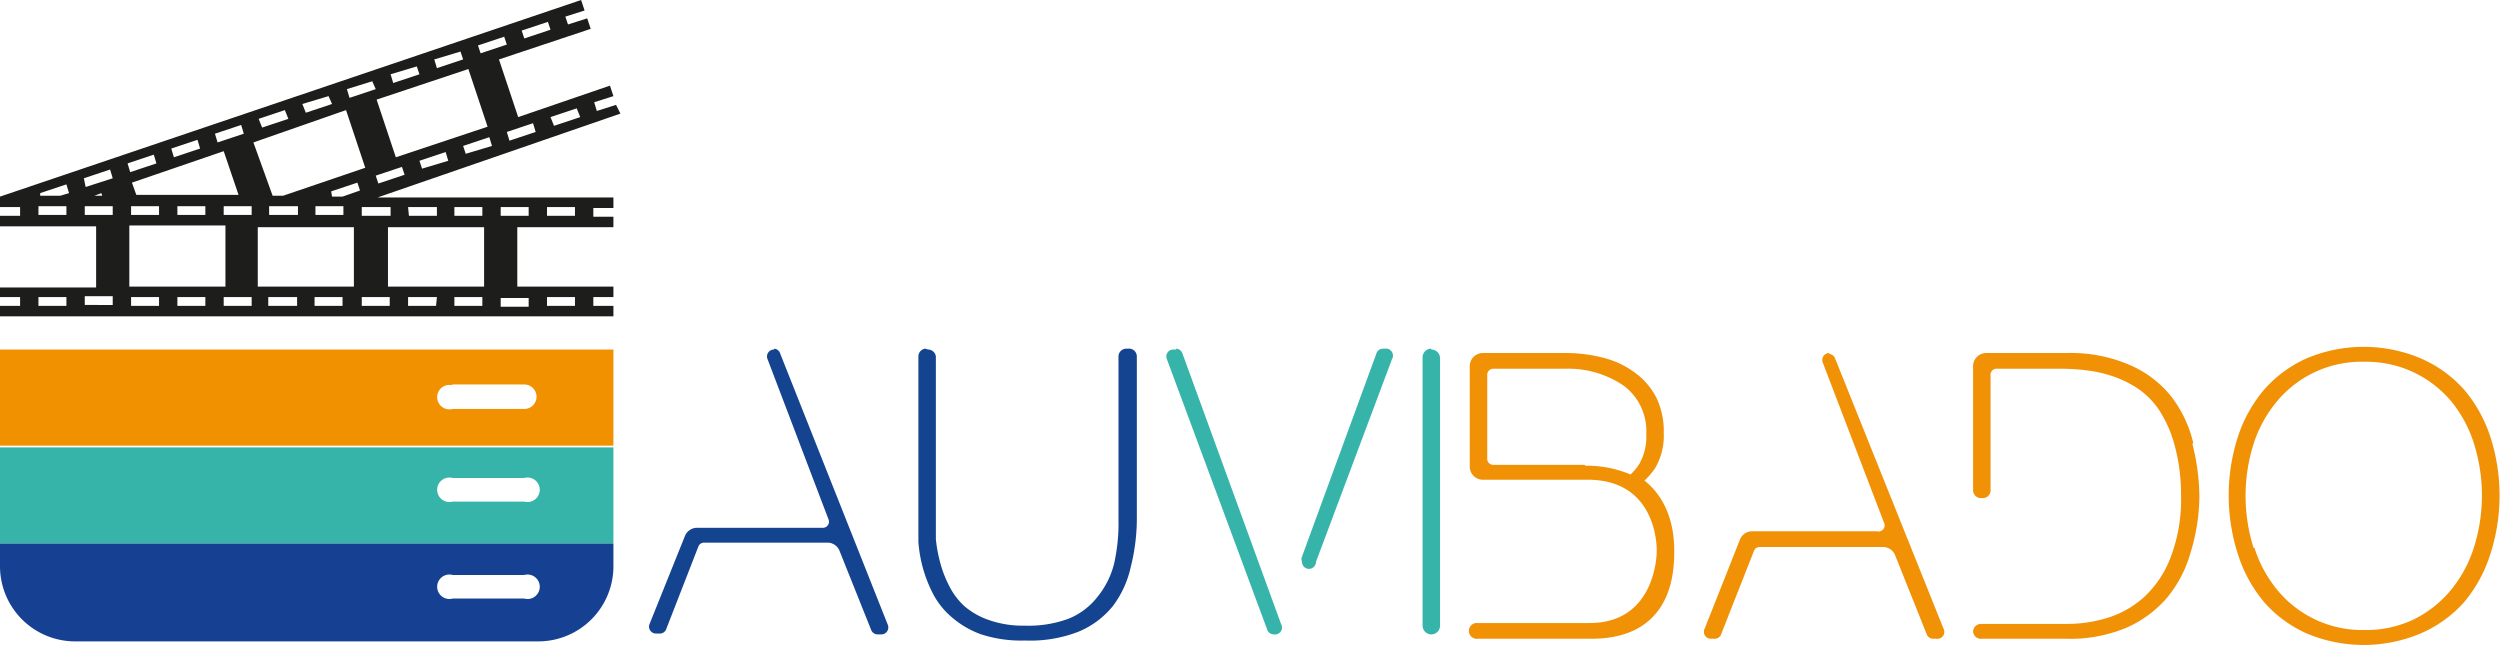 <svg xmlns="http://www.w3.org/2000/svg" viewBox="0 0 286.1 73.8">
  <g data-name="Group 2321">
    <g data-name="Group 2317">
      <path fill="none" d="M15 24.7h3.2v-1H15Z" data-name="Path 475" />
      <path fill="none" d="M20.3 23.7h3.2v1h-3.2z" data-name="Rectangle 236" />
      <path fill="none" d="M25.6 17.4 15.1 21l.5 1.5h11.7Z" data-name="Path 476" />
      <path fill="none" d="m29.6 13.8 3-1 .4.9-3 1z" data-name="Rectangle 237" />
      <path fill="none" d="m24.6 15.5 3-1 .4.9-3 1z" data-name="Rectangle 238" />
      <path fill="none" d="M10.8 22.5h.9l-.1-.3Z" data-name="Path 477" />
      <path fill="none" d="M9.7 34h3.2v1H9.7z" data-name="Rectangle 239" />
      <path fill="none" d="M9.7 23.7v1h3.2v-1H9.7Z" data-name="Path 478" />
      <path fill="none" d="m34.6 12 3-1 .4 1-3 1z" data-name="Rectangle 240" />
      <path fill="none" d="m19.6 17.2 3-1 .3.9-3 1z" data-name="Rectangle 241" />
      <path fill="none" d="M4.6 22.2v.3H7l1-.4-.3-.9Z" data-name="Path 479" />
      <path fill="none" d="M4.4 23.7v1h3.2v-1H4.4Z" data-name="Path 480" />
      <path fill="none" d="m49.7 7 3-1 .3 1-3 1z" data-name="Rectangle 242" />
      <path fill="none" d="m43 20.2 3-1 .3 1-3 1z" data-name="Rectangle 243" />
      <path fill="none" d="M4.4 34v1h3.2v-1H4.4Z" data-name="Path 481" />
      <path fill="none" d="m53 16.8 3-1 .3 1-3 1z" data-name="Rectangle 244" />
      <path fill="none" d="m48 18.5 3-1 .3 1-3 1z" data-name="Rectangle 245" />
      <path fill="none" d="m63 13.4 3-1 .4 1-3 1z" data-name="Rectangle 246" />
      <path fill="none" d="m39.6 10.4 3-1 .4.9-3 1z" data-name="Rectangle 247" />
      <path fill="none" d="m58 15.1 3-1 .4 1-3 1z" data-name="Rectangle 248" />
      <path fill="none" d="M43.1 11.5 53.6 8l2.2 6.5-10.5 3.6z" data-name="Rectangle 249" />
      <path fill="none" d="m59.7 3.6 3-1 .4 1-3 1z" data-name="Rectangle 250" />
      <path fill="none" d="m44.7 8.7 3-1 .3 1-3 1z" data-name="Rectangle 251" />
      <path fill="none" d="m9.6 20.5 3-1 .3 1-3 1z" data-name="Rectangle 252" />
      <path fill="none" d="m54.7 5.3 3-1 .3 1-3 1z" data-name="Rectangle 253" />
      <path fill="none" d="m38 22 .1.5h1.2l2-.7-.3-1Z" data-name="Path 482" />
      <path fill="none" d="M57.3 23.7h3.2v1h-3.2z" data-name="Rectangle 254" />
      <path fill="none" d="M44.3 25.9h11.1v6.9h-11z" data-name="Rectangle 255" />
      <path fill="none" d="M62.6 23.7h3.2v1h-3.2z" data-name="Rectangle 256" />
      <path fill="none" d="M57.3 34h3.2v1h-3.2z" data-name="Rectangle 257" />
      <path fill="none" d="M62.6 34h3.2v1h-3.2z" data-name="Rectangle 258" />
      <path fill="none" d="M52 34h3.2v1H52z" data-name="Rectangle 259" />
      <path fill="none" d="M46.7 34H50v1h-3.2z" data-name="Rectangle 260" />
      <path fill="none" d="m14.6 18.8 3-1 .3 1-3 1z" data-name="Rectangle 261" />
      <path fill="none" d="M46.7 23.7H50v1h-3.2z" data-name="Rectangle 262" />
      <path fill="none" d="M41.4 23.7h3.2v1h-3.2z" data-name="Rectangle 263" />
      <path fill="none" d="M52 23.7h3.2v1H52z" data-name="Rectangle 264" />
      <path fill="none" d="M41.4 34h3.2v1h-3.2z" data-name="Rectangle 265" />
      <path fill="none" d="M25.6 34h3.2v1h-3.2z" data-name="Rectangle 266" />
      <path fill="none" d="m32.4 22.5 9.4-3.2-2.2-6.6-10.5 3.6 2 6.2Z" data-name="Path 483" />
      <path fill="none" d="M25.6 23.7v1h3.1v-1h-3.1Z" data-name="Path 484" />
      <path fill="none" d="M15 34h3.2v1H15z" data-name="Rectangle 267" />
      <path fill="none" d="M20.3 34h3.2v1h-3.2z" data-name="Rectangle 268" />
      <path fill="none" d="M25.9 28.3V26H14.8v7h11Z" data-name="Path 485" />
      <path fill="none" d="M36.1 34h3.2v1h-3.2z" data-name="Rectangle 269" />
      <path fill="none" d="M39.3 24.7v-1h-3.2v1h3.2Z" data-name="Path 486" />
      <path fill="none" d="M29.6 25.9v7h11v-7h-11Z" data-name="Path 487" />
      <path fill="none" d="M30.8 34H34v1h-3.2z" data-name="Rectangle 270" />
      <path fill="none" d="M30.8 24.3v.4H34v-1h-3.2Z" data-name="Path 488" />
      <path fill="#1d1e1c"
        d="m71 13-.5-1-2.2.7-.3-1 2.2-.7-.4-1.2-10.5 3.6-2.2-6.6 10.5-3.5-.4-1.2-2.2.7-.3-.9 2.2-.7-.4-1.2L0 22.5v1.2h2.3v1H0v1.2h11v7H0V34h2.3v1H0v1.2h70.2V35h-2.3v-1h2.3v-1.2h-11V26h11v-1.2h-2.3v-1h2.3v-1.2h-27Zm-5-.6.4 1-3 1-.4-1Zm-5 1.7.3 1-3 1-.3-1ZM7.6 34.5v.5H4.4v-1h3.2ZM43.3 21l-.3-.9 3-1 .3.9Zm5-1.7-.3-.9 3-1 .3 1Zm5-1.7-.3-.9 3-1 .3 1Zm9.4-15.1.3.9-3 1-.3-.9Zm-5 1.7.3.9-3 1-.3-.9Zm-5 1.7.3.9-3 1-.3-1Zm-5 1.7.3.9-3 1-.3-1Zm5.9.3 2.2 6.6L45.3 18l-2.2-6.6Zm-11 1.4.4.9-3 1-.3-1Zm-5 1.7.4.9-3 1-.4-1Zm-5 1.6.4 1-3 1-.4-1Zm-5 1.7.3 1-3 1-.3-1Zm-12 8-.5-1.4 10.5-3.6 1.7 5Zm7.9 1.3v1h-3.2v-1Zm-5.3 0v1H15v-1h3.2Zm4.4-7.6.3 1-3 1-.3-1Zm-15 8.6H4.4v-1h3.2Zm-.7-2.2H4.6v-.3l3-1 .3 1Zm6 12.5H9.7v-1h3.2Zm0-10.3H9.7v-1h3.2Zm-2.1-2.2.8-.3.1.3Zm-1-1-.2-1 3-1 .3 1Zm7.8-3.7.3 1-3 1-.3-1ZM14.8 32v-6.2h11v7h-11Zm3.4 3H15v-1h3.2Zm5.3 0h-3.2v-1h3.2Zm5.3 0h-3.2v-1h3.2Zm0-10.4h-3.2v-1h3.2Zm10.8-12 2.2 6.6-9.4 3.2h-1.2L29 16.3Zm-3.5 11h3.2v1h-3.2Zm-2 0v1h-3.3v-1H34ZM34 35h-3.3v-1H34Zm5.2 0H36v-1h3.2Zm1.3-2.2h-11V26h11Zm-1.3-10.3H38l-.1-.6 3-1 .3.9ZM44.6 35h-3.2v-1h3.2Zm5.3 0h-3.2v-1H50Zm5.3 0H52v-1h3.2Zm7.4-1h3.2v1h-3.2Zm0-10.3h3.2v1h-3.2Zm-5.3 0h3.2v1h-3.2Zm0 10.4h3.2v1h-3.2Zm-1.9-1.3h-11V26h11ZM52 23.7h3.2v1H52Zm-5.3 0H50v1h-3.2Zm-2 0v1h-3.3v-1Z"
        data-name="Path 489" />
      <path fill="#f29100"
        d="M0 51h70.2V40H0Zm51.7-7H60a1.4 1.4 0 1 1 0 2.8h-8.2a1.4 1.4 0 1 1 0-2.7Z"
        data-name="Path 490" />
      <path fill="#37b4aa"
        d="M0 62.2h70.2v-11H0Zm51.7-7.5H60a1.4 1.4 0 1 1 0 2.7h-8.2a1.4 1.4 0 1 1 0-2.7Z"
        data-name="Path 491" />
      <path fill="#164193"
        d="M0 64.7a8.6 8.6 0 0 0 8.6 8.7h53a8.6 8.6 0 0 0 8.6-8.7v-2.5H0Zm51.7 1.1H60a1.4 1.4 0 1 1 0 2.7h-8.2a1.4 1.4 0 1 1 0-2.7Z"
        data-name="Path 492" />
    </g>
    <g fill="#f19106" data-name="Group 2318">
      <path
        d="M285 63.4a16 16 0 0 1-3 5.5 14.1 14.1 0 0 1-5 3.6 16.8 16.8 0 0 1-13 0 14 14 0 0 1-4.9-3.6 16 16 0 0 1-3-5.5 21.9 21.9 0 0 1 0-13.4 16 16 0 0 1 3-5.4A14.1 14.1 0 0 1 264 41a16.8 16.8 0 0 1 13 0 14.2 14.2 0 0 1 5 3.6 16 16 0 0 1 3 5.4 21.9 21.9 0 0 1 0 13.4Zm-27-.7a14.6 14.6 0 0 0 2.6 4.8 12.6 12.6 0 0 0 10 4.6 12.7 12.7 0 0 0 5.6-1.2 12.9 12.9 0 0 0 4.3-3.4 14.6 14.6 0 0 0 2.6-4.8 19.8 19.8 0 0 0 0-12 14.6 14.6 0 0 0-2.6-4.8 12.9 12.9 0 0 0-4.3-3.3 12.7 12.7 0 0 0-5.6-1.2 12.6 12.6 0 0 0-10 4.5 14.6 14.6 0 0 0-2.7 4.9 19.8 19.8 0 0 0 0 11.9Z"
        data-name="Path 493" />
      <path
        d="M188.2 55a9.5 9.5 0 0 0 1.2-1.4 7.3 7.3 0 0 0 1-4 8.9 8.9 0 0 0-.8-4 8 8 0 0 0-2.3-2.8 10.2 10.2 0 0 0-3.6-1.8 17.1 17.1 0 0 0-4.6-.6h-9.4a1.5 1.5 0 0 0-1.5 1.5v11.5a1.5 1.5 0 0 0 1.5 1.5h12c7.5 0 7.9 6.9 7.9 8.1 0 1-.4 8.3-7.7 8.3h-12.8a.9.9 0 0 0-1 .9.9.9 0 0 0 1 .9h13c9.5 0 9.5-8 9.5-10.1 0-2-.4-5.6-3.4-8Zm-6.8-1.8h-10.5a.7.7 0 0 1-.7-.8V43a.7.7 0 0 1 .7-.8h8.2a11.2 11.2 0 0 1 6.8 2 6.5 6.5 0 0 1 2.5 5.5 6.3 6.3 0 0 1-.8 3.4 6.6 6.6 0 0 1-1 1.2 12.8 12.8 0 0 0-5.2-1Z"
        data-name="Path 494" />
      <path
        d="M251 50.7a14 14 0 0 0-2.5-5.3 12.3 12.3 0 0 0-4.7-3.6 17 17 0 0 0-7.3-1.4h-9.2a1.5 1.5 0 0 0-1.5 1.5v14.2a.9.9 0 0 0 1 .9h.2a.9.9 0 0 0 .8-1V43a.7.7 0 0 1 .8-.8h7.6a25.2 25.2 0 0 1 2.7.2 14 14 0 0 1 3 .7 12.2 12.2 0 0 1 2.8 1.4 9 9 0 0 1 2.5 2.6 14.1 14.1 0 0 1 1.7 4 21.5 21.5 0 0 1 .7 5.7 18.5 18.5 0 0 1-1.2 7 12 12 0 0 1-3 4.5 11.2 11.2 0 0 1-4.2 2.4 15.6 15.6 0 0 1-4.6.7h-9.9a.9.9 0 0 0-.9.9.9.9 0 0 0 1 .8h9.6a16.8 16.8 0 0 0 6.8-1.2 13 13 0 0 0 4.8-3.5 14 14 0 0 0 2.7-5.2 22.6 22.6 0 0 0 1-6.4 25.6 25.6 0 0 0-.8-6Z"
        data-name="Path 495" />
      <path
        d="M209.4 40.4a.8.8 0 0 0-.8 1.1l7 18.3a.7.7 0 0 1-.8 1h-14.3a1.5 1.5 0 0 0-1.4 1l-4 10.1a.8.8 0 0 0 .7 1.2h.4a.8.8 0 0 0 .8-.6l3.7-9.4a.7.7 0 0 1 .7-.5h14.1a1.5 1.5 0 0 1 1.4 1l3.6 9a.8.8 0 0 0 .7.5h.4a.8.8 0 0 0 .8-1.2L210 41a.8.8 0 0 0-.7-.5Z"
        data-name="Path 496" />
    </g>
    <g data-name="Group 2320">
      <path fill="#37b4aa"
        d="M163.8 40a1 1 0 0 1 1 1v30.6a1 1 0 0 1-1 1 1 1 0 0 1-1-1V40.9a1 1 0 0 1 1-1Z"
        data-name="Path 497" />
      <path fill="#144390"
        d="M106.2 40a.9.9 0 0 1 .9.8v20.9a16.7 16.7 0 0 0 .5 2.7 12.8 12.8 0 0 0 1 2.6 8 8 0 0 0 1.8 2.4 8.6 8.6 0 0 0 2.9 1.6 11.7 11.7 0 0 0 4 .6 13.2 13.2 0 0 0 5-.8 8 8 0 0 0 3.3-2.5 9.8 9.8 0 0 0 1.9-3.8 21.2 21.2 0 0 0 .5-5V40.8a.9.9 0 0 1 .9-.9h.2a.9.9 0 0 1 1 .9v18.7a22.8 22.8 0 0 1-.7 5.4 11.5 11.5 0 0 1-2 4.4 9.9 9.9 0 0 1-4 3 15.2 15.2 0 0 1-6.1 1 14.8 14.8 0 0 1-5-.7 10.5 10.5 0 0 1-3.3-1.9 8.9 8.9 0 0 1-2.2-2.7 15.3 15.3 0 0 1-1.7-6V40.8a.9.9 0 0 1 .8-.9Z"
        data-name="Path 498" />
      <path fill="#144390"
        d="M88.6 40a.8.8 0 0 0-.8 1l7 18.4a.7.7 0 0 1-.7 1H79.7a1.5 1.5 0 0 0-1.3.9l-4.1 10.2a.8.8 0 0 0 .7 1h.4a.8.8 0 0 0 .8-.4l3.7-9.5a.7.7 0 0 1 .7-.5h14.2a1.5 1.5 0 0 1 1.3 1l3.6 9a.8.8 0 0 0 .7.5h.4a.8.8 0 0 0 .8-1.1l-12.3-31a.8.8 0 0 0-.7-.6Z"
        data-name="Path 499" />
      <g fill="#37b4aa" data-name="Group 2319">
        <path
          d="m150.6 64.3 8.7-23.2a.8.8 0 0 0-.8-1.2h-.2a.8.8 0 0 0-.8.6L149 63.7a.8.8 0 0 0 0 .6.8.8 0 0 0 1.6 0Z"
          data-name="Path 500" />
        <path
          d="M134.6 40h-.4a.8.8 0 0 0-.7 1L145 72a.8.8 0 0 0 .8.6.8.8 0 0 0 .8-1.2l-11.3-31a.8.8 0 0 0-.7-.5Z"
          data-name="Path 501" />
      </g>
    </g>
  </g>
</svg>